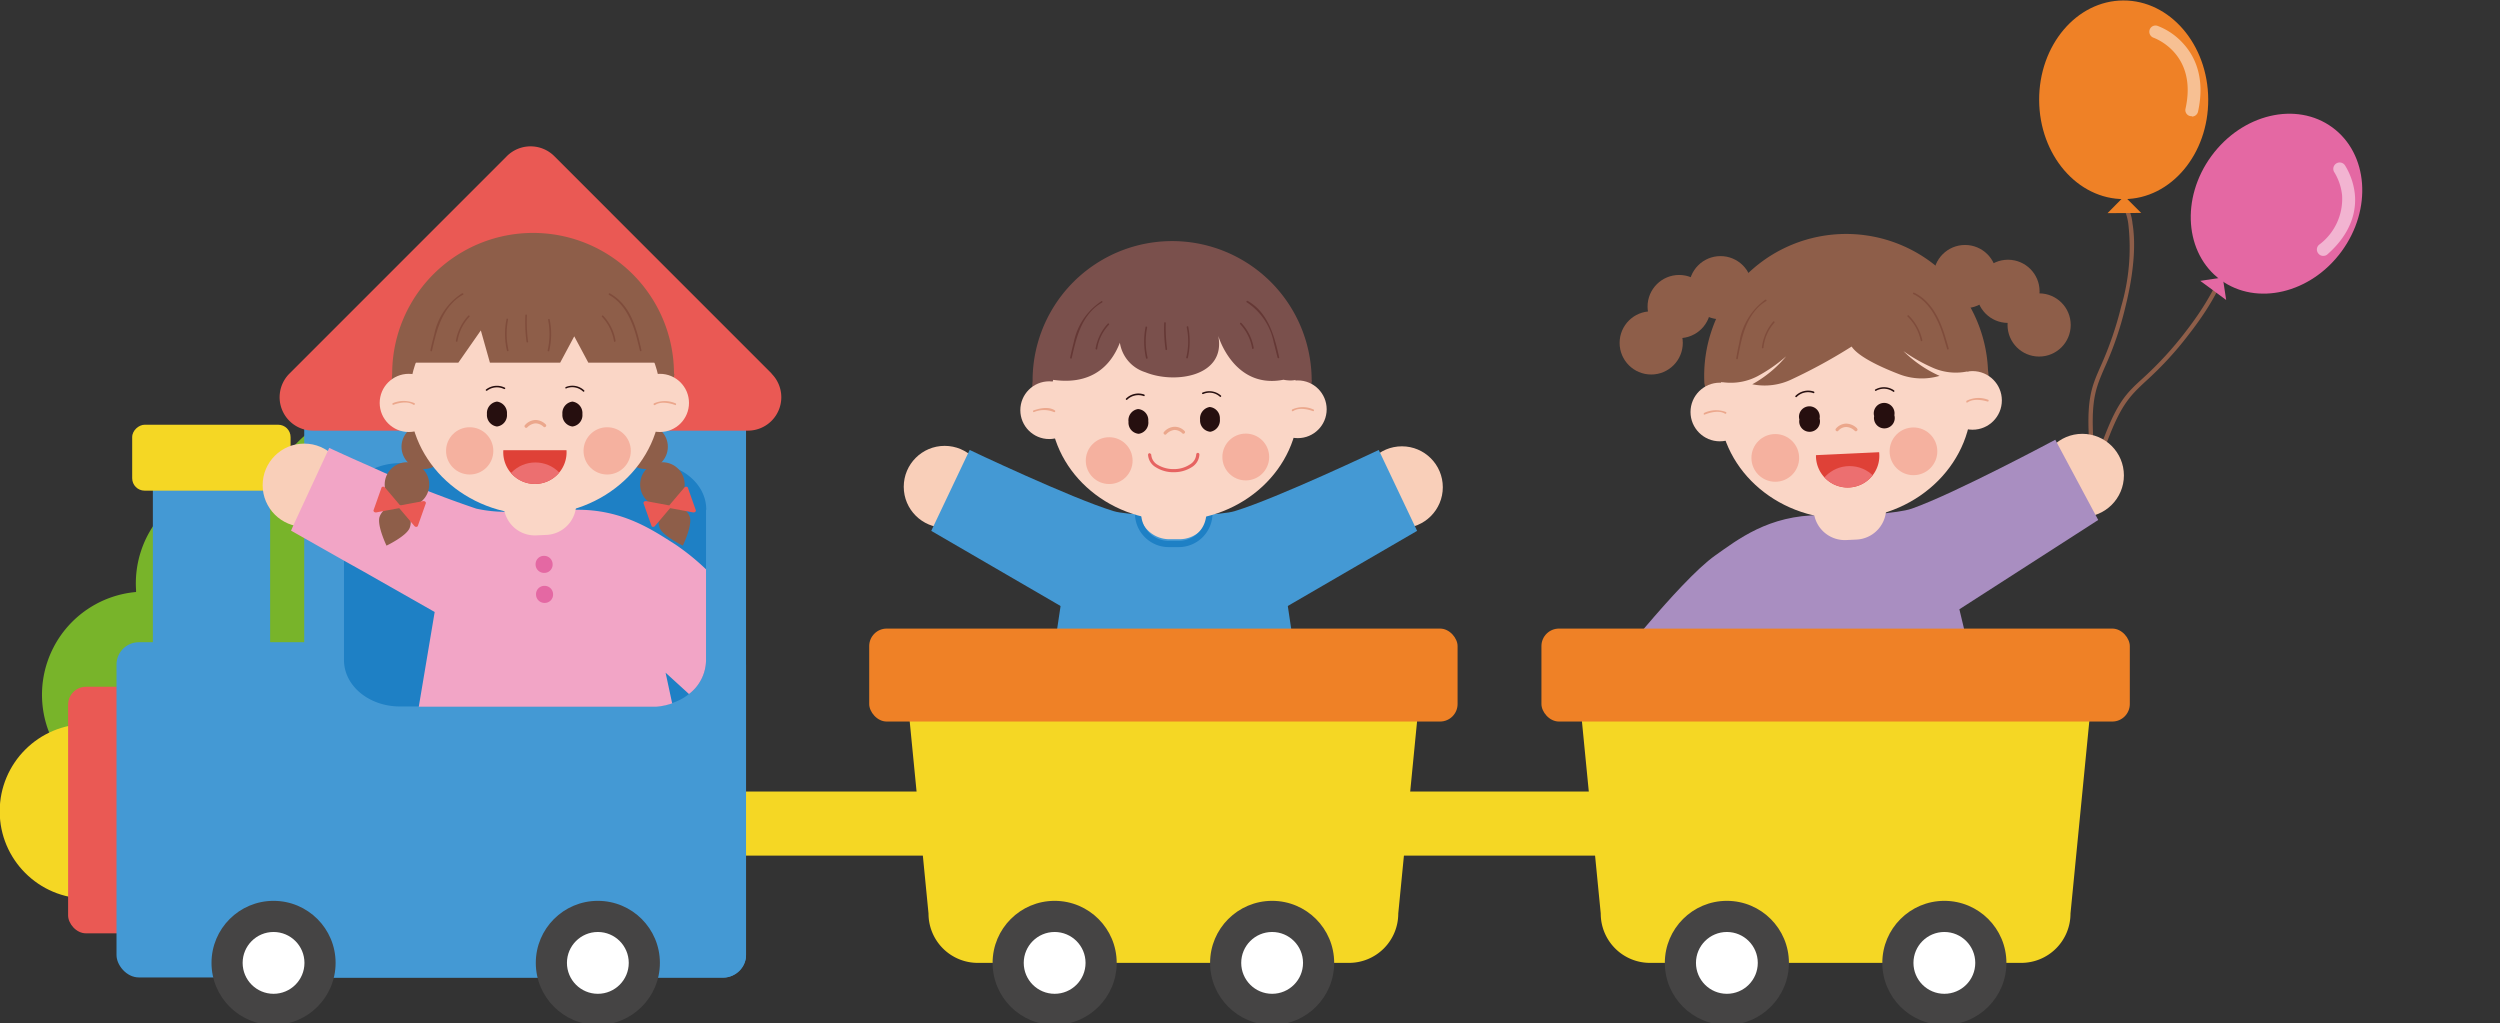 <svg xmlns="http://www.w3.org/2000/svg" xmlns:xlink="http://www.w3.org/1999/xlink" width="281" height="115" viewBox="0 0 281 115"><rect x="0" y="0" width="281" height="115" fill="#333333" stroke="none"/><defs><clipPath id="a"><rect width="281" height="115" transform="translate(0.034 -0.029)" fill="#fff" stroke="#707070" stroke-width="1"/></clipPath><clipPath id="b"><path d="M79.936,20.2a3.562,3.562,0,1,0,7.1-.332L79.91,20.2Z" transform="translate(-79.91 -19.87)" fill="#df4137"/></clipPath><clipPath id="c"><path d="M29.261,19.78a3.558,3.558,0,1,1-7.1,0h7.076Z" transform="translate(-22.16 -19.78)" fill="#df4137"/></clipPath></defs><g transform="translate(-0.034 0.029)"><g clip-path="url(#a)"><g transform="translate(0 -0.029)"><path d="M65.464,58.063c6.386-.434,11.342-6.922,10.933-13.308A11.575,11.575,0,0,0,64.315,33.95v-.23A11.619,11.619,0,0,0,51.977,22.915a12.036,12.036,0,0,0-3.193.664,11.607,11.607,0,0,0-21.023,2.835,11.1,11.1,0,0,0-4.521-.588A11.619,11.619,0,0,0,12.435,38.165v.23a11.595,11.595,0,0,0,.817,23.143v.051l52.187-3.474Z" transform="translate(2.892 28.146)" fill="#78b42a"/><rect width="127.848" height="7.203" transform="translate(66.568 88.968)" fill="#f5d724"/><g transform="translate(173.291)"><g transform="translate(55.888)"><g transform="translate(6.862 8.964)"><path d="M92.494,34.745s-.128-.179-.077-.281c1.839-5.237,2.912-6.233,4.879-8.021a39.438,39.438,0,0,0,4.777-5.211c2.886-3.729,4.01-6.437,4.419-8.046a5.344,5.344,0,0,0,.2-2.605.242.242,0,1,1,.46-.153,5.97,5.97,0,0,1-.179,2.81c-.409,1.66-1.533,4.445-4.521,8.276a38.619,38.619,0,0,1-4.828,5.262c-1.89,1.763-2.938,2.733-4.751,7.842a.238.238,0,0,1-.307.153s-.051,0-.051-.026Z" transform="translate(-92.405 7.071)" fill="#8e5e49"/><g transform="translate(6.28)"><ellipse cx="10.626" cy="9.068" rx="10.626" ry="9.068" transform="translate(0 17.152) rotate(-53.81)" fill="#e468a3"/><path d="M96.83,12.563l2.529-.383.383,2.529Z" transform="translate(-91.808 10.043)" fill="#e468a3"/><g transform="translate(18.131 9.319)" opacity="0.5"><path d="M102.672,17.606a.675.675,0,0,1-.536-.255.7.7,0,0,1,.077-1,6.417,6.417,0,0,0,2.58-5.569,6.188,6.188,0,0,0-.843-2.529.716.716,0,1,1,1.175-.817,7.737,7.737,0,0,1,1.1,3.193c.179,1.711-.23,4.291-3.065,6.795a.656.656,0,0,1-.46.179Z" transform="translate(-101.962 -7.128)" fill="#fff"/></g></g></g><path d="M92.218,36.988s-.179-.1-.179-.23c-.409-5.518.179-6.871,1.252-9.3a38.817,38.817,0,0,0,2.3-6.693,23.4,23.4,0,0,0,.817-9.145,5.74,5.74,0,0,0-.843-2.478.236.236,0,0,1,.358-.307,5.65,5.65,0,0,1,.945,2.631c.281,1.686.358,4.7-.817,9.4a36.851,36.851,0,0,1-2.325,6.769c-1.022,2.376-1.609,3.678-1.2,9.068a.252.252,0,0,1-.23.255h-.077Z" transform="translate(-86.315 13.689)" fill="#8e5e49"/><ellipse cx="9.502" cy="11.163" rx="9.502" ry="11.163" transform="matrix(1, -0.005, 0.005, 1, 0, 0.1)" fill="#ef8126"/><path d="M92.75,10.516,94.64,8.6l1.89,1.89Z" transform="translate(-85.008 13.443)" fill="#ef8126"/><g transform="translate(12.43 2.869)" opacity="0.5"><path d="M99.349,11.276H99.2a.687.687,0,0,1-.536-.843c1.354-6.156-3.4-7.893-3.6-7.97a.714.714,0,0,1-.434-.894.693.693,0,0,1,.894-.434,7.433,7.433,0,0,1,2.912,2.018c1.226,1.354,2.478,3.755,1.635,7.612a.708.708,0,0,1-.69.562Z" transform="translate(-94.585 -1.094)" fill="#fff"/></g></g><g transform="translate(5.441 26.393)"><g transform="translate(0 22.369)"><circle cx="4.675" cy="4.675" r="4.675" transform="translate(50.679)" fill="#f9cfb9"/><circle cx="4.675" cy="4.675" r="4.675" transform="translate(0 27.102)" fill="#fad6c6"/><path d="M98.838,29.2l-5.492,3.908-14.969,15.3L70.51,41.16s8.659-11.137,12.721-14c2.478-1.737,5.977-4.547,11.827-4.521,1.584,0,1.89,2.427,2.631,3.065,2.4,2.095,1.124,3.5,1.124,3.5Z" transform="translate(-69.131 -13.495)" fill="#a98ec1"/><path d="M77.953,38.427l-2.273,22.2,30.985-5.39-4.036-16.859,15.607-10.039-4.828-9.017s-11.316,6.054-16.118,7.74c-1.558.562-6.565.792-6.565.792l-3.934-.358L77.953,38.453Z" transform="translate(-61.094 -18.656)" fill="#a98ec1"/><path d="M3.5,0H4.649a3.5,3.5,0,0,1,3.5,3.5v.2a1.657,1.657,0,0,1-1.66,1.66H1.66A1.657,1.657,0,0,1,0,3.7V3.5A3.5,3.5,0,0,1,3.5,0Z" transform="translate(33.461 11.726) rotate(177.36)" fill="#fad6c6"/></g><g transform="translate(3.346)"><g transform="translate(0 2.393)"><circle cx="3.551" cy="3.551" r="3.551" transform="translate(7.791)" fill="#8e5e49"/><circle cx="3.551" cy="3.551" r="3.551" transform="translate(3.142 2.12)" fill="#8e5e49"/><circle cx="3.551" cy="3.551" r="3.551" transform="translate(0 6.207)" fill="#8e5e49"/></g><g transform="translate(35.276 1.141)"><circle cx="3.551" cy="3.551" r="3.551" fill="#8e5e49"/><circle cx="3.551" cy="3.551" r="3.551" transform="translate(4.828 1.66)" fill="#8e5e49"/><circle cx="3.551" cy="3.551" r="3.551" transform="translate(8.327 5.441)" fill="#8e5e49"/></g><path d="M75.013,27a15.957,15.957,0,1,1,31.879-1.482s.485,3.27-.613,4.164-30.4.562-30.4.562a21.6,21.6,0,0,1-.868-3.27Z" transform="translate(-65.485 -10.303)" fill="#8e5e49"/><circle cx="3.295" cy="3.295" r="3.295" transform="translate(7.97 16.621)" fill="#fad6c6"/><circle cx="3.295" cy="3.295" r="3.295" transform="translate(36.375 15.318)" fill="#fad6c6"/><ellipse cx="14.203" cy="13.079" rx="14.203" ry="13.079" transform="translate(10.571 6.435) rotate(-2.64)" fill="#fad6c6"/><g transform="translate(9.451 18.325)"><path d="M75.082,18.547s-.077,0-.1-.051c0-.051,0-.128.051-.153a3.124,3.124,0,0,1,2.452-.1.11.11,0,0,1-.128.179c-.843-.511-2.222.1-2.248.1h-.051Z" transform="translate(-74.98 -16.649)" fill="#eba78c"/><path d="M86.624,18.021s-.077,0-.077-.051c-.026-.051,0-.1,0-.153a2.969,2.969,0,0,1,2.427-.128c.051,0,.077.077.077.128s-.077.077-.128.077c0,0-1.456-.485-2.248.1h-.051Z" transform="translate(-57.018 -17.477)" fill="#eba78c"/></g><path d="M75.5,23.881c.1-.639,4.6-8.557,6.922-9.4,1.66-.613,5.313-2.708,7.229-2.605,1.916-.255,5.62,1.482,7.331,1.941,2.4.639,7.587,8.1,7.765,8.736.179.613-.766.664-.766.664a6.391,6.391,0,0,1-3.959-.332,18.455,18.455,0,0,1-3.4-1.916,13.675,13.675,0,0,0,4.062,2.784,7.036,7.036,0,0,1-4.521-.179c-1.533-.588-4.521-1.839-5.364-3.116a60.371,60.371,0,0,1-6.667,3.653,7.011,7.011,0,0,1-4.5.588,13.4,13.4,0,0,0,3.806-3.142,17.4,17.4,0,0,1-3.193,2.222,6.469,6.469,0,0,1-3.908.69s-.945.051-.817-.588Z" transform="translate(-64.72 -7.899)" fill="#8e5e49"/><g transform="translate(14.816 17.129)"><path d="M83.2,19.146a1.808,1.808,0,0,0-1.226-.536,1.561,1.561,0,0,0-1.149.562c-.153.179.1.409.255.255a1.207,1.207,0,0,1,.894-.434,1.423,1.423,0,0,1,.971.434c.179.153.409-.1.255-.255h0Z" transform="translate(-71.326 -14.52)" fill="#eba78c"/><g transform="translate(7.229 7.308)"><path d="M79.936,20.2a3.562,3.562,0,1,0,7.1-.332L79.91,20.2Z" transform="translate(-79.91 -19.87)" fill="#df4137"/><g clip-path="url(#b)"><circle cx="3.781" cy="3.781" r="3.781" transform="translate(0.026 1.558)" fill="#ec6f70"/></g></g><circle cx="2.682" cy="2.682" r="2.682" transform="translate(15.531 4.524)" fill="#f5b19f"/><circle cx="2.682" cy="2.682" r="2.682" transform="translate(0 5.265)" fill="#f5b19f"/><g transform="translate(4.932)"><path d="M82.481,19.182a1.168,1.168,0,1,0,2.273-.1,1.168,1.168,0,1,0-2.273.1Z" transform="translate(-73.619 -15.935)" fill="#260f0f"/><path d="M79.191,19.332a1.168,1.168,0,1,0,2.273-.1,1.168,1.168,0,1,0-2.273.1Z" transform="translate(-78.733 -15.702)" fill="#260f0f"/><path d="M81.1,17.267a2.007,2.007,0,0,0-2.069.485c-.077.077.051.2.128.128a1.8,1.8,0,0,1,1.89-.434c.1.051.153-.128.051-.179Z" transform="translate(-79.011 -16.779)" fill="#260f0f"/><path d="M82.632,17.42a1.787,1.787,0,0,1,1.941.1c.1.077.179-.077.1-.153a1.987,1.987,0,0,0-2.12-.1c-.1.051,0,.2.1.153h0Z" transform="translate(-73.566 -17.009)" fill="#260f0f"/></g></g><g transform="translate(13.104 6.495)"><path d="M84.226,13.01c1.763.843,2.708,2.682,3.3,4.47.179.562.332,1.124.511,1.711.026.1.2.051.179-.051-.536-1.916-1.124-3.959-2.605-5.39a4.994,4.994,0,0,0-1.277-.894c-.1-.051-.2.1-.1.153Z" transform="translate(-64.327 -12.846)" fill="#7f4c3b"/><path d="M83.964,13.992A5.175,5.175,0,0,1,85.446,16.7c0,.1.2.077.179-.051a5.566,5.566,0,0,0-1.533-2.784c-.077-.077-.2.051-.128.128h0Z" transform="translate(-64.704 -11.3)" fill="#7f4c3b"/><path d="M79.705,13.15a7.289,7.289,0,0,0-2.938,4.8c-.128.588-.255,1.2-.358,1.814,0,.1.153.153.179.051.358-1.941.715-3.985,2.044-5.518a4.645,4.645,0,0,1,1.149-.971c.1-.051,0-.2-.1-.153h0Z" transform="translate(-76.41 -12.373)" fill="#7f4c3b"/><path d="M78.817,14.134a5.459,5.459,0,0,0-1.277,2.938c0,.1.153.1.179,0a5.01,5.01,0,0,1,1.226-2.81c.077-.077-.051-.2-.128-.128Z" transform="translate(-74.654 -10.88)" fill="#7f4c3b"/></g></g></g><g transform="translate(0 70.653)"><path d="M119.214,64.49H77.5a5.538,5.538,0,0,1-5.543-5.543L69.48,33.633a5.538,5.538,0,0,1,5.543-5.543h46.669a5.538,5.538,0,0,1,5.543,5.543l-2.478,25.314A5.538,5.538,0,0,1,119.214,64.49Z" transform="translate(-65.291 -26.915)" fill="#f5d724"/><rect width="66.134" height="10.448" rx="1.97" fill="#ef8126"/><g transform="translate(13.87 30.602)"><circle cx="6.974" cy="6.974" r="6.974" fill="#454444"/><circle cx="3.474" cy="3.474" r="3.474" transform="translate(3.5 3.5)" fill="#fff"/><circle cx="6.974" cy="6.974" r="6.974" transform="translate(24.446)" fill="#454444"/><circle cx="3.474" cy="3.474" r="3.474" transform="translate(27.945 3.5)" fill="#fff"/></g></g></g><g transform="translate(97.732 27.1)"><g transform="translate(3.883)"><g transform="translate(0 23.015)"><circle cx="4.598" cy="4.598" r="4.598" fill="#f9cfb9"/><circle cx="4.598" cy="4.598" r="4.598" transform="translate(51.395 0.051)" fill="#f9cfb9"/><path d="M81.018,36.987,84.262,58.7,53.583,54.791l3.193-16.757L40.99,28.864l4.317-9.094S56.7,25.185,61.476,26.641c1.558.485,6.488.485,6.488.485l3.857-.536,9.17,10.345Z" transform="translate(-37.899 -19.31)" fill="#4499d4"/><path d="M48.674,36.987,45.43,58.7l30.678-3.908L72.915,38.034,88.7,28.864,84.385,19.77s-11.393,5.415-16.169,6.871c-1.558.485-6.488.485-6.488.485L57.87,26.59,48.7,36.936Z" transform="translate(-30.998 -19.31)" fill="#4499d4"/><path d="M51.755,21.63h4.751a1.63,1.63,0,0,1,1.635,1.635v.2a3.45,3.45,0,0,1-3.448,3.448H53.568a3.45,3.45,0,0,1-3.448-3.448v-.2a1.63,1.63,0,0,1,1.635-1.635Z" transform="translate(-23.707 -16.419)" fill="#fad6c6"/><line x2="2.554" y2="2.529" transform="translate(41.56 22.964)" fill="none" stroke="#1e80c5" stroke-linecap="round" stroke-linejoin="round" stroke-width="0.14"/><path d="M51.725,21.84h4.751a1.63,1.63,0,0,1,1.635,1.635v.2a3.45,3.45,0,0,1-3.448,3.448H53.538a3.45,3.45,0,0,1-3.448-3.448v-.2a1.63,1.63,0,0,1,1.635-1.635Z" transform="translate(-23.754 -16.093)" fill="none" stroke="#1e80c5" stroke-linecap="round" stroke-linejoin="round" stroke-width="0.7"/></g><g transform="translate(13.104)"><path d="M76.845,26.213a15.684,15.684,0,0,0-31.368.1s-.332,3.244.817,4.062c1.124.843,29.887-.92,29.887-.92a19.974,19.974,0,0,0,.69-3.244Z" transform="translate(-44.098 -10.58)" fill="#7a504c"/><circle cx="3.244" cy="3.244" r="3.244" transform="translate(27.945 15.659)" fill="#fad6c6"/><circle cx="3.244" cy="3.244" r="3.244" transform="translate(0 15.761)" fill="#fad6c6"/><ellipse cx="13.973" cy="12.874" rx="13.973" ry="12.874" transform="translate(3.28 5.693) rotate(-0.2)" fill="#fad6c6"/><g transform="translate(1.43 18.644)"><path d="M56.943,18.367s-.077,0-.077-.051a.157.157,0,0,1,.026-.153,2.835,2.835,0,0,1,2.4,0c.051,0,.077.077.051.128,0,.051-.077.077-.128.051,0,0-1.4-.562-2.2,0h-.051Z" transform="translate(-27.772 -17.879)" fill="#eba78c"/><path d="M45.572,18.4a.112.112,0,0,1-.1-.077c0-.051,0-.128.051-.128s1.507-.613,2.4,0c.051.026.051.1.026.153s-.1.051-.153.026a2.882,2.882,0,0,0-2.2,0h-.051Z" transform="translate(-45.47 -17.809)" fill="#eba78c"/></g><path d="M73.87,22.19c-1.609-3.6-4.7-9.375-16.6-11.29l-4.828,2.81L45.95,22.931l.69,2.759c-.332-.332,5.543,1.737,7.842-4.189a4.125,4.125,0,0,0,2.861,3.321c3.3,1.354,9.094.485,8.2-4.087,0,0,1.737,6.028,7.331,4.93,0,0,1.89.434,2.146-.69S73.87,22.19,73.87,22.19Z" transform="translate(-43.293 -10.083)" fill="#7a504c"/><g transform="translate(7.357 16.873)"><path d="M51.514,19.594a1.483,1.483,0,0,1,.92-.485,1.254,1.254,0,0,1,.894.383c.153.153.409-.1.255-.255a1.526,1.526,0,0,0-1.149-.485,1.642,1.642,0,0,0-1.175.588c-.153.153.1.409.255.255h0Z" transform="translate(-42.472 -14.755)" fill="#eba78c"/><path d="M53.391,22.071a3.645,3.645,0,0,1-1.992-.562,1.725,1.725,0,0,1-.868-1.4.175.175,0,0,1,.179-.179h0s.179.077.179.179a1.41,1.41,0,0,0,.715,1.124,3.425,3.425,0,0,0,1.814.485h0A3.22,3.22,0,0,0,55.23,21.2a1.41,1.41,0,0,0,.715-1.124.179.179,0,1,1,.358,0,1.765,1.765,0,0,1-.868,1.43,3.67,3.67,0,0,1-2.018.562h0Z" transform="translate(-43.531 -12.966)" fill="#e66361"/><circle cx="2.631" cy="2.631" r="2.631" transform="translate(0 5.171)" fill="#f5b19f"/><circle cx="2.631" cy="2.631" r="2.631" transform="translate(15.352 4.763)" fill="#f5b19f"/><g transform="translate(4.498)"><path d="M55.042,19.234a1.308,1.308,0,0,1-1.073,1.43A1.267,1.267,0,0,1,52.82,19.31a1.308,1.308,0,0,1,1.073-1.43A1.267,1.267,0,0,1,55.042,19.234Z" transform="translate(-44.469 -16.106)" fill="#260f0f"/><path d="M53.048,17.5a1.725,1.725,0,0,1,1.865.307c.077.077.2-.051.128-.128a1.967,1.967,0,0,0-2.095-.332c-.1.051,0,.2.1.153h0Z" transform="translate(-44.339 -17.186)" fill="#260f0f"/><path d="M49.671,19.4a1.251,1.251,0,0,0,1.149,1.354,1.273,1.273,0,0,0,1.073-1.43,1.251,1.251,0,0,0-1.149-1.354A1.273,1.273,0,0,0,49.671,19.4Z" transform="translate(-49.366 -15.967)" fill="#260f0f"/><path d="M51.618,17.4a1.965,1.965,0,0,0-2.044.46c-.077.077.051.2.128.128a1.8,1.8,0,0,1,1.865-.409c.1.051.153-.128.051-.179Z" transform="translate(-49.551 -17.031)" fill="#260f0f"/></g></g><g transform="translate(5.594 6.708)"><path d="M50.6,13.252a7.251,7.251,0,0,0-3.091,4.6c-.153.588-.281,1.149-.409,1.737,0,.1.153.153.179.051.434-1.89.868-3.883,2.248-5.339a5.2,5.2,0,0,1,1.175-.92c.1-.051,0-.2-.1-.153h0Z" transform="translate(-47.1 -13.19)" fill="#653835"/><path d="M49.6,14.224a5.509,5.509,0,0,0-1.379,2.81c0,.1.153.153.179.051a5.018,5.018,0,0,1,1.328-2.733c.077-.077-.051-.2-.128-.128Z" transform="translate(-45.359 -11.66)" fill="#653835"/><path d="M54.889,13.37a7.021,7.021,0,0,1,3.04,4.521c.153.562.281,1.149.434,1.711a.093.093,0,0,0,.179-.051c-.434-1.916-.945-3.959-2.35-5.415a5.348,5.348,0,0,0-1.2-.92c-.1-.051-.179.1-.1.153h0Z" transform="translate(-35.041 -13.206)" fill="#653835"/><path d="M54.594,14.322a5.236,5.236,0,0,1,1.354,2.733c0,.1.179.077.179-.051a5.354,5.354,0,0,0-1.4-2.81c-.077-.077-.2.051-.128.128h0Z" transform="translate(-35.487 -11.706)" fill="#653835"/><path d="M50.516,14.394a8.5,8.5,0,0,0,.051,3.5.093.093,0,0,0,.179-.051,8.021,8.021,0,0,1-.051-3.4c0-.1-.153-.153-.179-.051h0Z" transform="translate(-42.035 -11.446)" fill="#653835"/><path d="M52.263,14.439a7.624,7.624,0,0,1-.051,3.4c-.026.1.153.153.179.051a8.5,8.5,0,0,0,.051-3.5c0-.1-.2-.077-.179.051h0Z" transform="translate(-39.158 -11.466)" fill="#653835"/><path d="M51.245,14.227a16.751,16.751,0,0,0,.153,2.989c0,.1.179.077.179-.051a18.874,18.874,0,0,1-.153-2.938c0-.1-.179-.1-.179,0Z" transform="translate(-40.67 -11.739)" fill="#653835"/></g></g></g><g transform="translate(0 43.553)"><path d="M89.634,64.49H47.921a5.538,5.538,0,0,1-5.543-5.543L39.9,33.633a5.538,5.538,0,0,1,5.543-5.543H92.112a5.538,5.538,0,0,1,5.543,5.543L95.177,58.947a5.538,5.538,0,0,1-5.543,5.543Z" transform="translate(-35.711 -26.915)" fill="#f5d724"/><rect width="66.134" height="10.448" rx="1.97" fill="#ef8126"/><g transform="translate(13.87 30.602)"><circle cx="6.974" cy="6.974" r="6.974" fill="#454444"/><circle cx="3.474" cy="3.474" r="3.474" transform="translate(3.5 3.5)" fill="#fff"/><circle cx="6.974" cy="6.974" r="6.974" transform="translate(24.446)" fill="#454444"/><circle cx="3.474" cy="3.474" r="3.474" transform="translate(27.945 3.5)" fill="#fff"/></g></g></g><g transform="translate(0 16.455)"><circle cx="9.809" cy="9.809" r="9.809" transform="translate(0 64.927)" fill="#f5d724"/><rect width="10.677" height="27.715" rx="2.01" transform="translate(7.689 60.737)" fill="#ea5954"/><rect width="70.757" height="37.678" rx="2.51" transform="translate(13.13 55.731)" fill="#4499d4"/><rect width="68.382" height="49.658" rx="2.51" transform="translate(83.887 25.052) rotate(90)" fill="#4499d4"/><rect width="30.985" height="13.181" rx="1.39" transform="translate(30.397 31.489) rotate(90)" fill="#4499d4"/><rect width="7.408" height="17.804" rx="1.39" transform="translate(32.696 31.285) rotate(90)" fill="#f5d724"/><path d="M67.631,31.95,43.185,7.5a3.777,3.777,0,0,0-5.313,0L13.426,31.95a3.753,3.753,0,0,0,2.657,6.412H64.949a3.753,3.753,0,0,0,2.657-6.412Z" transform="translate(19.142 -6.413)" fill="#ea5954"/><g transform="translate(23.807 84.8)"><circle cx="6.974" cy="6.974" r="6.974" transform="translate(0 0)" fill="#454444"/><circle cx="3.474" cy="3.474" r="3.474" transform="translate(3.5 3.5)" fill="#fff"/><circle cx="6.974" cy="6.974" r="6.974" transform="translate(36.451 0)" fill="#454444"/><circle cx="3.474" cy="3.474" r="3.474" transform="translate(39.951 3.5)" fill="#fff"/></g></g><path d="M55.842,25.638v16.91A4.832,4.832,0,0,1,53.926,46.3a5.321,5.321,0,0,1-1.379.817,4.257,4.257,0,0,1-.511.2,7.13,7.13,0,0,1-1.839.383H21.434c-3.474,0-6.284-2.325-6.284-5.211V25.587a2.8,2.8,0,0,1,.051-.639,5.393,5.393,0,0,1,3.474-4.062,7.475,7.475,0,0,1,2.759-.536h28.15c3.474,0,6.284,2.325,6.284,5.211Z" transform="translate(23.549 31.707)" fill="#1e80c5"/><g transform="translate(29.555 26.181)"><g transform="translate(0 23.679)"><circle cx="4.675" cy="4.675" r="4.675" fill="#f9cfb9"/><path d="M59.464,33.321V43.589a4.832,4.832,0,0,1-1.916,3.755l-2.631-2.4.741,3.448a7.13,7.13,0,0,1-1.839.383H27.176l1.788-10.652L20.917,33.55l-2.146-1.2L12.82,28.978l.255-.588,3.883-8.378.153-.332s1.584.741,3.832,1.737c.434.179.868.383,1.328.588a118.7,118.7,0,0,0,11.367,4.5,15.288,15.288,0,0,0,3.167.358c1.737.077,3.423.051,3.423.051l3.908-.588.281.307H44.8c5.313-.077,8.762,2.35,11.188,3.883a26.152,26.152,0,0,1,3.474,2.81Z" transform="translate(-9.627 -19.195)" fill="#f2a5c6"/><path d="M3.5,0H4.649a3.5,3.5,0,0,1,3.5,3.5v.2a1.657,1.657,0,0,1-1.66,1.66H1.66A1.657,1.657,0,0,1,0,3.7V3.5A3.5,3.5,0,0,1,3.5,0Z" transform="translate(35.399 10.102) rotate(177.36)" fill="#fad6c6"/><path d="M23.581,25.4a.949.949,0,0,0,.971.945.933.933,0,0,0,.945-.971.949.949,0,0,0-.971-.945A.933.933,0,0,0,23.581,25.4Z" transform="translate(7.098 -11.811)" fill="#e468a3"/><path d="M23.6,26.721a.949.949,0,0,0,.971.945.933.933,0,0,0,.945-.971.949.949,0,0,0-.971-.945A.933.933,0,0,0,23.6,26.721Z" transform="translate(7.129 -9.759)" fill="#e468a3"/></g><g transform="translate(12.456)"><path d="M48.972,26.057a15.837,15.837,0,1,0-31.675,0s-.332,3.27.817,4.113,30.193-.817,30.193-.817a22.7,22.7,0,0,0,.715-3.3Z" transform="translate(-15.193 -10.22)" fill="#8e5e49"/><g transform="translate(0 21.534)"><circle cx="2.503" cy="2.503" r="2.503" transform="translate(3.152)" fill="#8e5e49"/><circle cx="2.503" cy="2.503" r="2.503" transform="translate(1.262 4.24)" fill="#8e5e49"/><path d="M16.763,23.409c-.358.92.766,3.27.766,3.27s2.248-1.073,2.605-1.992a1.8,1.8,0,0,0-3.372-1.277Z" transform="translate(-16.063 -13.064)" fill="#8e5e49"/><path d="M17.733,21.476l1.711,2.018,2.605-.485c.179-.026.332.128.281.255l-.894,2.529c-.051.153-.281.153-.383.026L19.343,23.8l-2.605.485c-.179.026-.332-.128-.281-.255L17.35,21.5C17.4,21.349,17.631,21.349,17.733,21.476Z" transform="translate(-16.446 -14.401)" fill="#ea5954"/></g><g transform="translate(28.083 21.534)"><circle cx="2.503" cy="2.503" r="2.503" fill="#8e5e49"/><circle cx="2.503" cy="2.503" r="2.503" transform="translate(1.89 4.24)" fill="#8e5e49"/><path d="M32.484,23.409c.358.92-.766,3.27-.766,3.27s-2.248-1.073-2.605-1.992a1.8,1.8,0,1,1,3.372-1.277Z" transform="translate(-25.025 -13.064)" fill="#8e5e49"/><path d="M32.934,21.476l-1.711,2.018-2.605-.485c-.179-.026-.332.128-.281.255l.894,2.529c.051.153.281.153.383.026L31.325,23.8l2.605.485c.179.026.332-.128.281-.255L33.317,21.5C33.266,21.349,33.036,21.349,32.934,21.476Z" transform="translate(-26.063 -14.401)" fill="#ea5954"/></g><circle cx="3.27" cy="3.27" r="3.27" transform="translate(28.926 15.837)" fill="#fad6c6"/><circle cx="3.27" cy="3.27" r="3.27" transform="translate(0.7 15.837)" fill="#fad6c6"/><ellipse cx="14.126" cy="13.002" rx="14.126" ry="13.002" transform="translate(4.046 5.671)" fill="#fad6c6"/><g transform="translate(2.13 18.86)"><path d="M31.213,18.068h-.051s-1.4-.562-2.222,0a.11.11,0,1,1-.128-.179,2.99,2.99,0,0,1,2.427,0c.051,0,.077.077.051.128,0,.051-.051.077-.1.077Z" transform="translate(0.589 -17.591)" fill="#eba78c"/><path d="M17.382,18.08a.112.112,0,0,1-.1-.077c0-.051,0-.128.051-.128a3.1,3.1,0,0,1,2.427,0c.051.026.051.1.026.153s-.1.051-.153.026c-.817-.562-2.222,0-2.222,0h-.051Z" transform="translate(-17.28 -17.603)" fill="#eba78c"/></g><path d="M18,21.719h5.569L26.1,18.091l1.022,3.627h7.893L36.6,18.756l1.584,2.963h8.072s-2.018-8.072-6.59-8.864c-4.572-.817-13.436-1.2-16.936.945s-4.7,7.944-4.7,7.944Z" transform="translate(-14.031 -7.133)" fill="#8e5e49"/><g transform="translate(8.159 17.168)"><path d="M23.369,19.319a1.481,1.481,0,0,1,.945-.485,1.362,1.362,0,0,1,.92.383c.153.153.409-.1.255-.255a1.663,1.663,0,0,0-1.175-.511,1.642,1.642,0,0,0-1.175.588c-.153.153.1.409.255.255h0Z" transform="translate(-14.275 -14.596)" fill="#eba78c"/><g transform="translate(6.437 7.252)"><path d="M29.261,19.78a3.558,3.558,0,1,1-7.1,0h7.076Z" transform="translate(-22.16 -19.78)" fill="#df4137"/><g clip-path="url(#c)"><circle cx="3.755" cy="3.755" r="3.755" transform="translate(-0.153 1.379)" fill="#ec6f70"/></g></g><circle cx="2.657" cy="2.657" r="2.657" transform="translate(0 4.672)" fill="#f5b19f"/><circle cx="2.657" cy="2.657" r="2.657" transform="translate(15.454 4.672)" fill="#f5b19f"/><g transform="translate(4.458)"><path d="M27.008,19.045a1.283,1.283,0,0,1-1.124,1.4,1.3,1.3,0,0,1-1.124-1.4,1.3,1.3,0,0,1,1.124-1.4A1.3,1.3,0,0,1,27.008,19.045Z" transform="translate(-16.14 -15.855)" fill="#260f0f"/><path d="M23.688,19.045a1.283,1.283,0,0,1-1.124,1.4,1.3,1.3,0,0,1-1.124-1.4,1.3,1.3,0,0,1,1.124-1.4A1.3,1.3,0,0,1,23.688,19.045Z" transform="translate(-21.3 -15.855)" fill="#260f0f"/><path d="M24.995,17.245a1.773,1.773,0,0,1,1.89.358c.077.077.2-.051.128-.128a1.931,1.931,0,0,0-2.069-.383c-.1.051-.051.2.051.179h0Z" transform="translate(-15.94 -16.941)" fill="#260f0f"/><path d="M23.543,17.161a2,2,0,0,0-2.12.2c-.1.077.026.2.128.128a1.811,1.811,0,0,1,1.89-.179c.1.051.2-.1.1-.153Z" transform="translate(-21.385 -16.934)" fill="#260f0f"/></g></g><g transform="translate(6.396 6.784)"><path d="M22.5,12.886a7.18,7.18,0,0,0-3.116,4.623c-.153.588-.307,1.175-.434,1.788,0,.1.153.153.179.051.434-1.89.894-3.934,2.3-5.39a4.693,4.693,0,0,1,1.2-.92c.1-.051,0-.2-.1-.153h0Z" transform="translate(-18.95 -12.876)" fill="#7f4c3b"/><path d="M21.475,13.874a5.526,5.526,0,0,0-1.4,2.835c0,.1.153.153.179.051A5.217,5.217,0,0,1,21.6,14c.077-.077-.051-.2-.128-.128h0Z" transform="translate(-17.209 -11.361)" fill="#7f4c3b"/><path d="M26.8,13.04c1.711.92,2.554,2.784,3.065,4.547.153.588.307,1.149.434,1.737,0,.1.2.077.179-.051-.434-1.941-.92-4.01-2.35-5.466a5.179,5.179,0,0,0-1.2-.92c-.1-.051-.179.1-.1.153h0Z" transform="translate(-6.751 -12.876)" fill="#7f4c3b"/><path d="M26.514,14a5.217,5.217,0,0,1,1.354,2.759c0,.1.179.077.179-.051a5.338,5.338,0,0,0-1.4-2.835c-.077-.077-.2.051-.128.128h0Z" transform="translate(-7.229 -11.361)" fill="#7f4c3b"/><path d="M22.4,14.069a8.2,8.2,0,0,0,.051,3.525.093.093,0,0,0,.179-.051,8.255,8.255,0,0,1-.051-3.448c0-.1-.153-.153-.179-.051h0Z" transform="translate(-13.844 -11.147)" fill="#7f4c3b"/><path d="M24.163,14.094a8.261,8.261,0,0,1-.051,3.448c-.026.1.153.153.179.051a8.206,8.206,0,0,0,.051-3.525c0-.1-.2-.077-.179.051h0Z" transform="translate(-10.931 -11.121)" fill="#7f4c3b"/><path d="M23.142,13.887a16.629,16.629,0,0,0,.128,2.989c0,.1.2.1.179,0a16.73,16.73,0,0,1-.128-2.989c0-.1-.179-.1-.179,0Z" transform="translate(-12.464 -11.424)" fill="#7f4c3b"/></g></g></g></g></g></g></svg>
